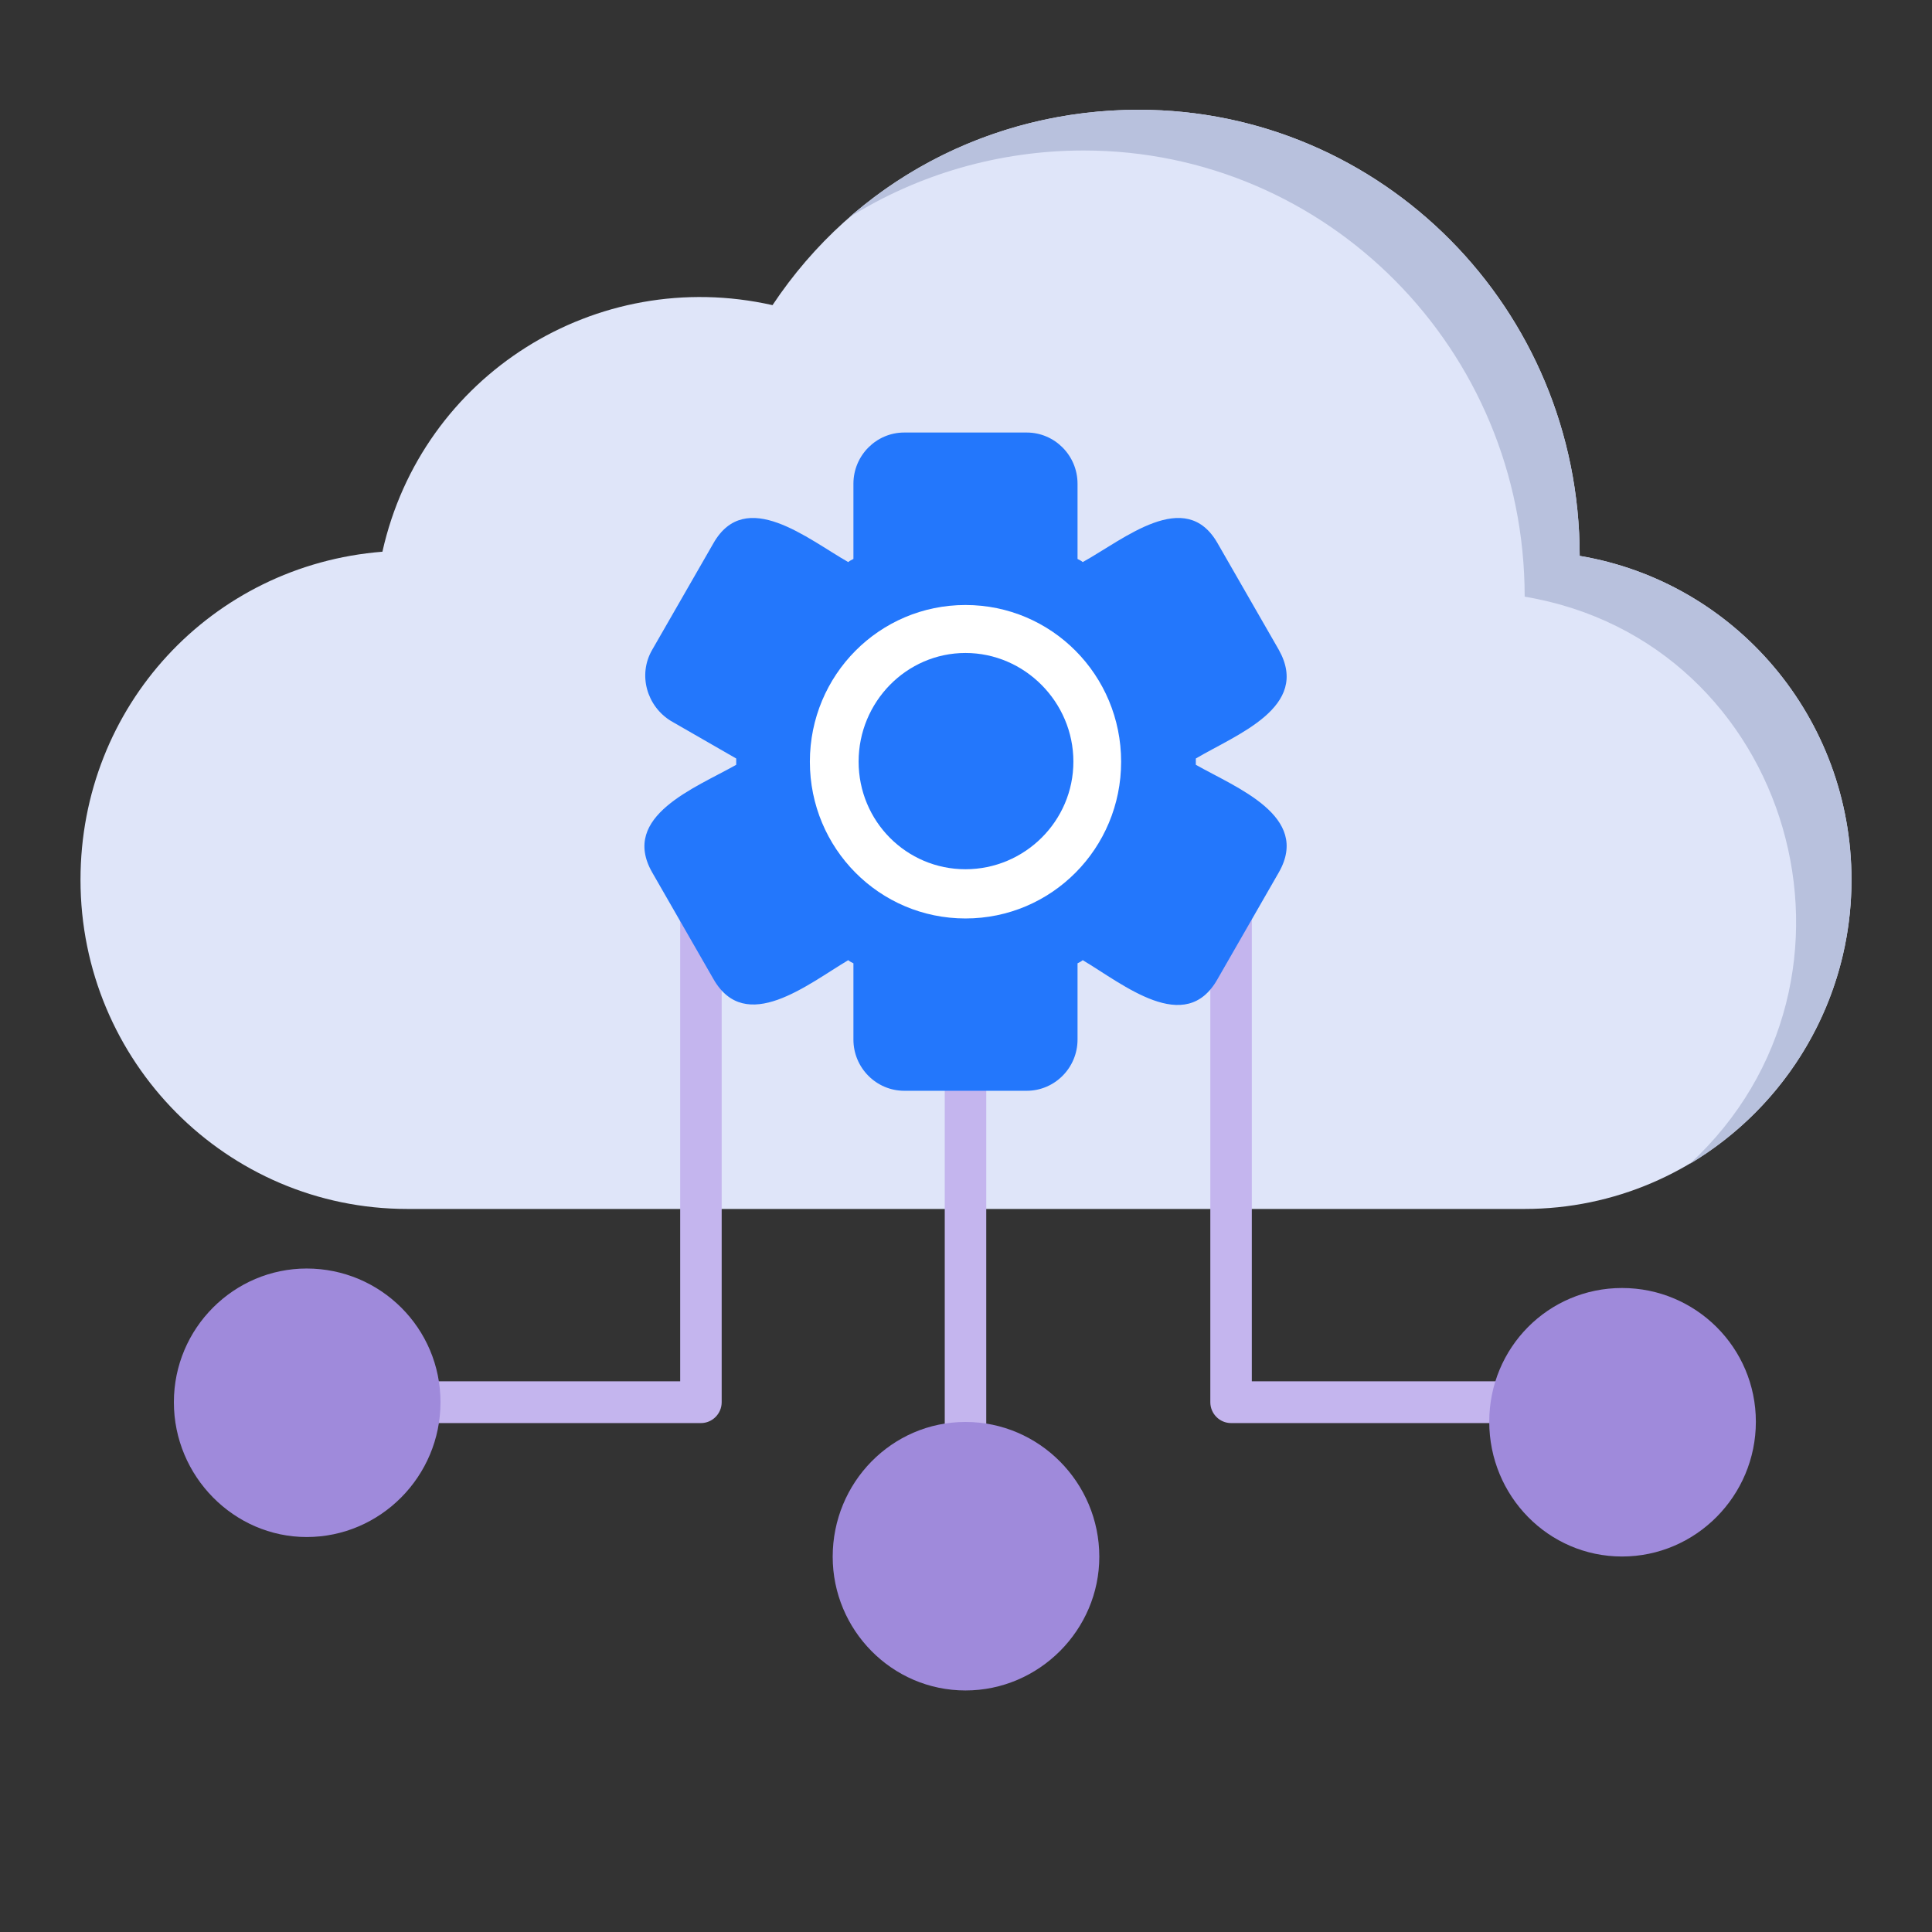 <svg width="48" height="48" viewBox="0 0 48 48" fill="none" xmlns="http://www.w3.org/2000/svg">
<rect x="0" y="0" width="48" height="48" fill="#333333" stroke="none"/>
<g id="saas (1) 1">
<g id="Layer_x0020_1">
<path id="Vector" fill-rule="evenodd" clip-rule="evenodd" d="M37.88 30.036H10.12C5.634 30.036 2 26.375 2 21.859C2 17.549 5.248 14.045 9.501 13.707C10.48 9.32 14.811 6.595 19.193 7.581C21.229 4.518 24.606 2.727 28.292 2.727C34.323 2.727 39.247 7.659 39.247 13.811C43.113 14.46 46 17.835 46 21.859C46 26.375 42.34 30.036 37.88 30.036Z" fill="#DFE5F9"/>
<g id="Group">
<path id="Vector_2" fill-rule="evenodd" clip-rule="evenodd" d="M37.545 35.356H30.586C30.302 35.356 30.07 35.123 30.07 34.837V22.741C30.07 22.066 31.101 22.066 31.101 22.741V34.318H37.545C38.241 34.318 38.241 35.356 37.545 35.356Z" fill="#C4B5EE"/>
<path id="Vector_3" fill-rule="evenodd" clip-rule="evenodd" d="M17.414 35.356H10.429C9.759 35.356 9.759 34.318 10.429 34.318H16.899V22.741C16.899 22.066 17.93 22.066 17.93 22.741V34.837C17.93 35.123 17.698 35.356 17.414 35.356Z" fill="#C4B5EE"/>
<path id="Vector_4" fill-rule="evenodd" clip-rule="evenodd" d="M23.987 36.369C23.704 36.369 23.472 36.135 23.472 35.849V26.582C23.472 25.907 24.503 25.881 24.503 26.582V35.849C24.503 36.135 24.271 36.369 23.987 36.369Z" fill="#C4B5EE"/>
</g>
<path id="Vector_5" fill-rule="evenodd" clip-rule="evenodd" d="M40.299 38.671C38.469 38.671 37 37.166 37 35.323C37 33.48 38.469 32 40.299 32C42.13 32 43.624 33.48 43.624 35.323C43.624 37.166 42.13 38.671 40.299 38.671Z" fill="#9F8ADB"/>
<path id="Vector_6" fill-rule="evenodd" clip-rule="evenodd" d="M23.987 41.999C22.157 41.999 20.688 40.494 20.688 38.677C20.688 36.834 22.157 35.328 23.987 35.328C25.817 35.328 27.312 36.834 27.312 38.677C27.312 40.494 25.817 41.999 23.987 41.999Z" fill="#9F8ADB"/>
<path id="Vector_7" fill-rule="evenodd" clip-rule="evenodd" d="M7.619 38.187C5.815 38.187 4.32 36.681 4.32 34.838C4.32 32.995 5.815 31.516 7.619 31.516C9.449 31.516 10.944 32.995 10.944 34.838C10.944 36.681 9.449 38.187 7.619 38.187Z" fill="#9F8ADB"/>
<path id="Vector_8" fill-rule="evenodd" clip-rule="evenodd" d="M25.508 27.1H22.466C21.77 27.1 21.203 26.529 21.203 25.828V23.933C21.152 23.907 21.1 23.881 21.075 23.855C20.069 24.452 18.523 25.724 17.724 24.322L16.203 21.674C15.404 20.273 17.285 19.572 18.291 19.001V18.845L16.667 17.911C16.074 17.547 15.842 16.768 16.203 16.145L17.724 13.498C18.523 12.096 20.069 13.394 21.075 13.965C21.1 13.939 21.152 13.913 21.203 13.887V12.018C21.203 11.317 21.77 10.746 22.466 10.746H25.508C26.204 10.746 26.771 11.317 26.771 12.018V13.887C26.823 13.913 26.874 13.939 26.9 13.965C27.931 13.394 29.452 12.096 30.251 13.498L31.772 16.145C32.571 17.573 30.715 18.248 29.71 18.845V19.001C30.715 19.572 32.571 20.273 31.772 21.674L30.251 24.322C29.452 25.75 27.905 24.452 26.9 23.855C26.874 23.881 26.823 23.907 26.771 23.933V25.828C26.771 26.529 26.204 27.1 25.508 27.1Z" fill="#2377FC"/>
<path id="Vector_9" fill-rule="evenodd" clip-rule="evenodd" d="M23.987 22.819C21.848 22.819 20.121 21.079 20.121 18.925C20.121 16.77 21.848 15.031 23.987 15.031C26.127 15.031 27.854 16.77 27.854 18.925C27.854 21.079 26.127 22.819 23.987 22.819Z" fill="white"/>
<path id="Vector_10" fill-rule="evenodd" clip-rule="evenodd" d="M26.925 3.739C32.957 3.739 37.88 8.671 37.88 14.824C44.531 15.94 46.954 24.325 41.979 28.919C44.376 27.492 46 24.87 46 21.859C46 17.835 43.113 14.46 39.247 13.811C39.247 7.659 34.323 2.727 28.292 2.727C25.585 2.727 23.059 3.687 21.1 5.4C22.801 4.336 24.812 3.739 26.925 3.739Z" fill="#B8C1DD"/>
<path id="Vector_11" fill-rule="evenodd" clip-rule="evenodd" d="M23.987 16.223C22.518 16.223 21.332 17.443 21.332 18.922C21.332 20.402 22.518 21.596 23.987 21.596C25.456 21.596 26.668 20.402 26.668 18.922C26.668 17.443 25.456 16.223 23.987 16.223Z" fill="#2377FC"/>
</g>
</g>
</svg>
